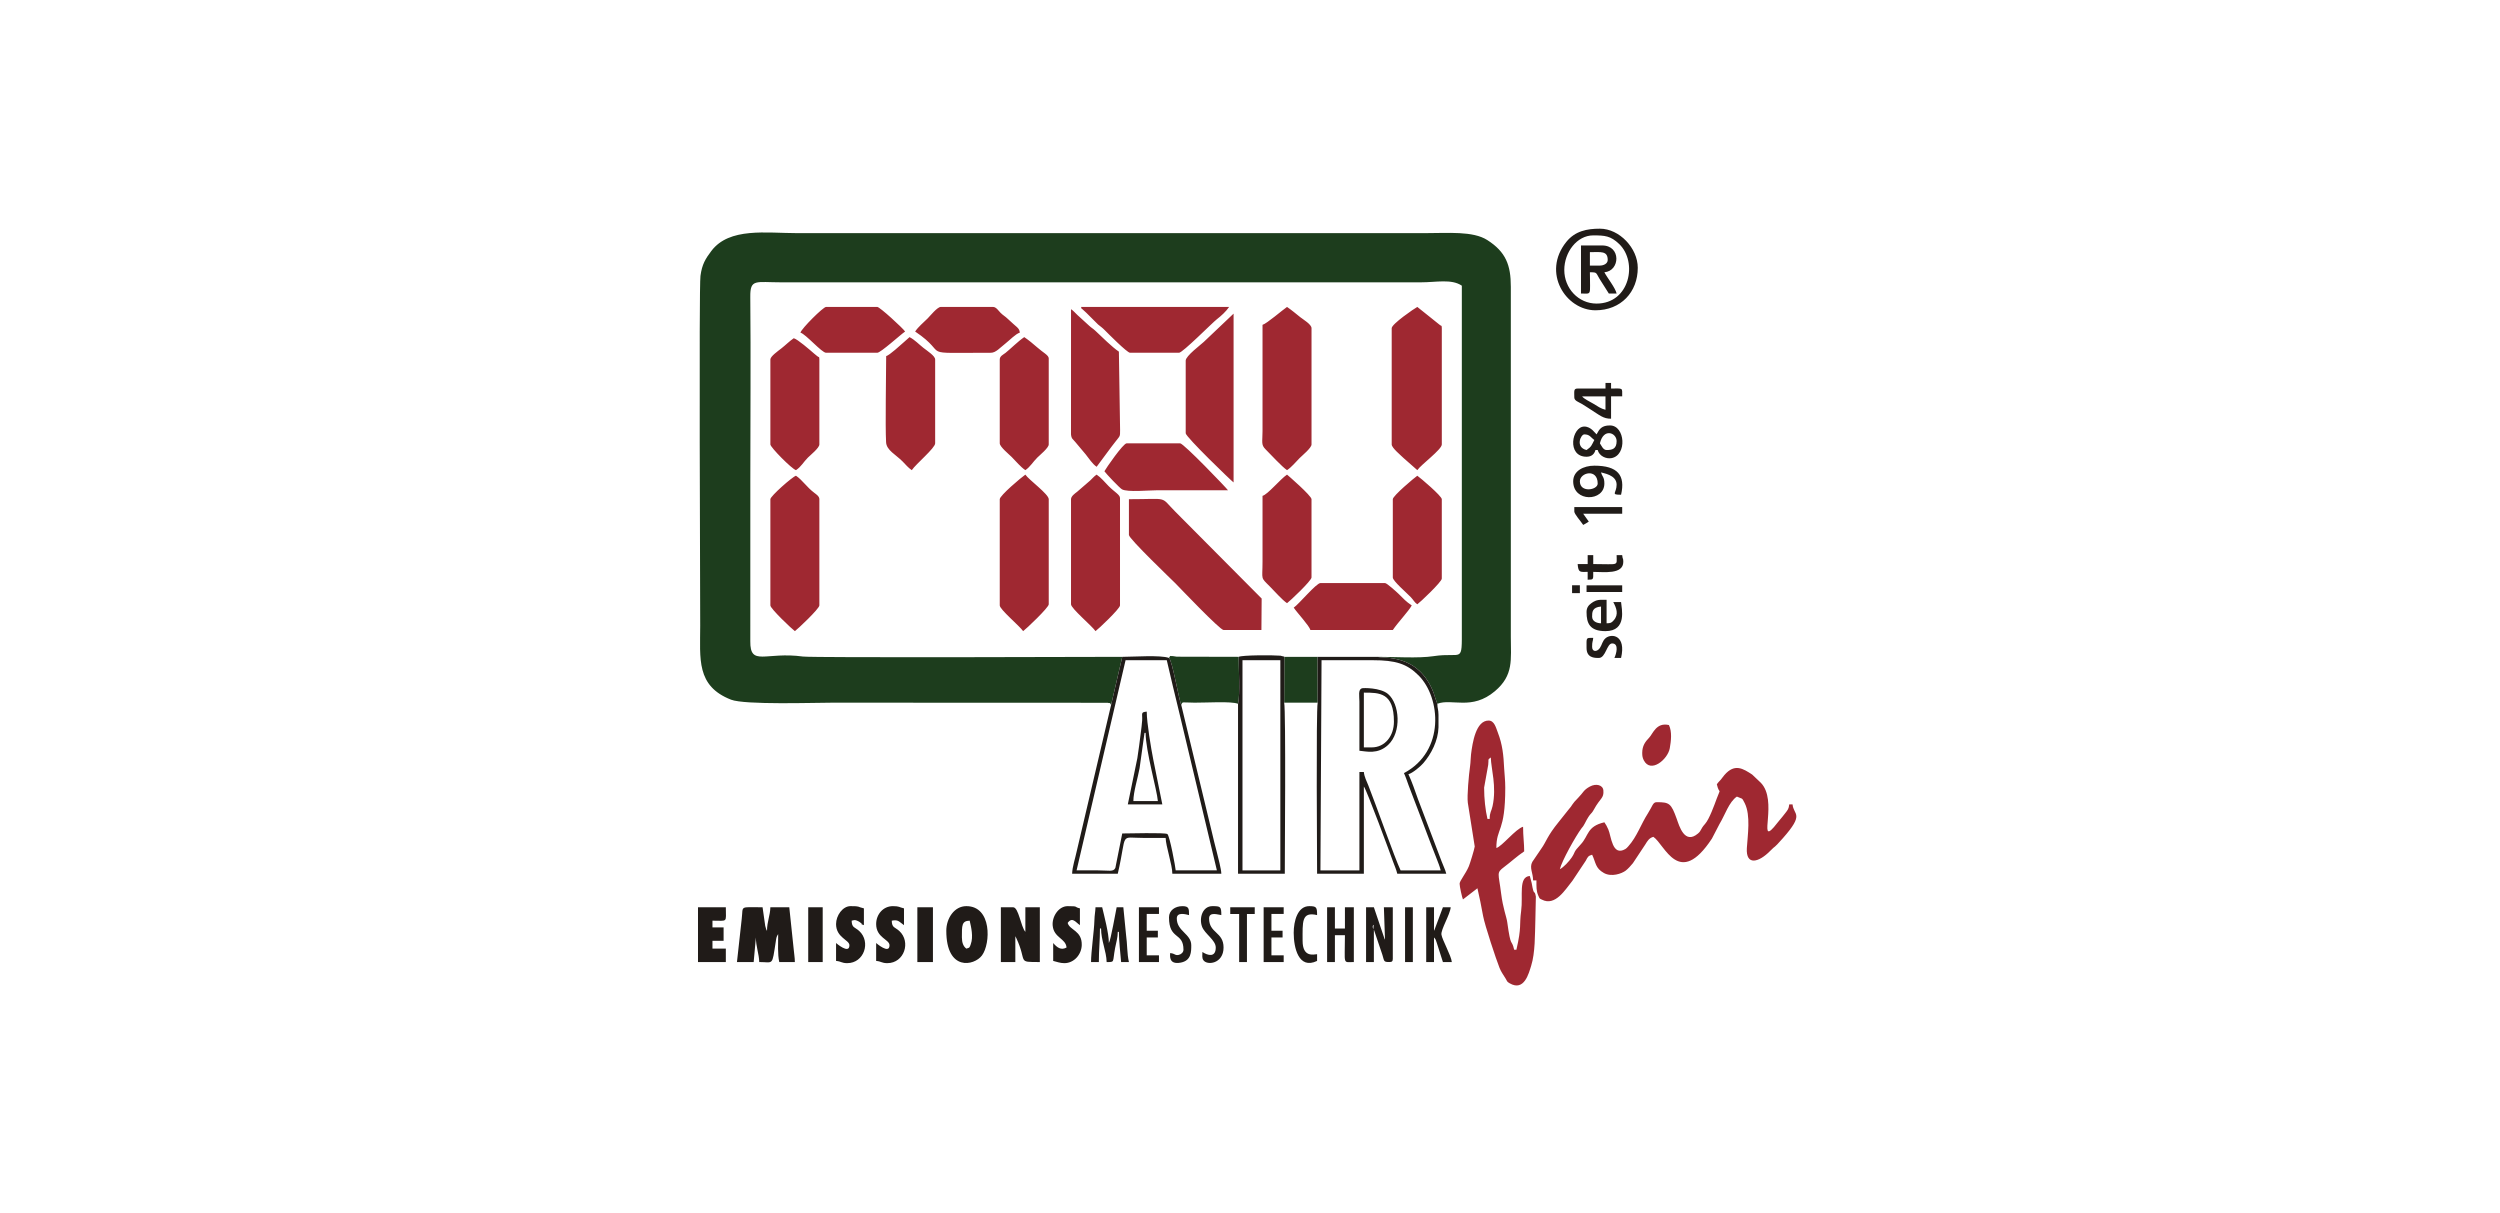 <?xml version="1.0" encoding="UTF-8"?> <svg xmlns="http://www.w3.org/2000/svg" xmlns:xlink="http://www.w3.org/1999/xlink" xmlns:xodm="http://www.corel.com/coreldraw/odm/2003" xml:space="preserve" width="71.128mm" height="34.502mm" style="shape-rendering:geometricPrecision; text-rendering:geometricPrecision; image-rendering:optimizeQuality; fill-rule:evenodd; clip-rule:evenodd" viewBox="0 0 7112.8 3450.2"> <defs> <style type="text/css"> .fil0 {fill:#1D3D1D} .fil2 {fill:#201B18} .fil1 {fill:#9F2831} </style> </defs> <g id="Слой_x0020_1">  <g id="_2173202943808"> <path class="fil0" d="M3161.2 2005.54l31.77 -136.76c-49.76,0 -880.08,3.05 -908.44,-0.86 -105.84,-14.56 -150.61,29.46 -149.82,-43.6l0.07 -458.07c0,-173.69 1.53,-348.09 -0.1,-521.72 -0.47,-51.99 15.05,-41.26 88.79,-41.26l1818.41 0c45.21,0 87.51,-10.41 117.22,9.54l0 973.27c0,105.75 3.7,67.99 -81.02,80.84 -42.46,6.45 -111.97,1.83 -158.3,1.83 13,5.57 115.65,-12.07 159.16,102.84 1.89,5.01 2.87,8.9 4.54,14.28l5.94 16.47c41.39,-16.06 98.07,19.78 163.84,-35.86 53.84,-45.53 45.24,-89.94 45.24,-154.95l0 -995.55c0.08,-61.67 -14.13,-99.28 -67.07,-133.05 -40.91,-26.09 -111.29,-19.62 -176.88,-19.62 -595.58,0 -1191.15,0 -1786.74,0 -87.09,0 -192.86,-17.16 -244,50.8 -16.5,21.93 -26.47,37.77 -30.89,70.8 -4.62,34.68 -0.74,895.76 -0.74,994.8 0,94.53 -11.97,171.93 87.69,210.94 39.18,15.35 238.56,8.52 289.28,8.52l782.34 0.31c11.18,3.22 3.1,-3.86 9.65,6.06l0.06 0.02 0 -0.02zm492.45 -6.33l95.3 0 -0.39 -130.4 -94.45 0 -0.47 130.4 0.01 0zm-292.87 6.33c4.28,-10.22 0.49,-6.63 38,-6.36 33.65,0.24 103.49,-4.59 123.57,3.17 6.34,-27.38 1.77,-99.53 1.77,-133.58l-175.97 -0.41c-2.3,-0.24 -10.28,-1.69 -11.04,-1.66 -11.06,0.47 -5.4,-3.56 -11.18,5.24 9.44,7.24 28.75,121.53 34.84,133.58l0.01 0.02z"></path> <path class="fil1" d="M3680.77 1728.86c9.48,14.19 44.24,51.35 47.52,63.61l234.43 0c14.15,-21.23 45.49,-54.09 53.86,-69.97 -17.84,-11.99 -22.02,-18.01 -37.16,-32.65 -5.65,-5.46 -33.6,-30.97 -38.87,-30.97l-183.74 0c-11.72,0 -61.5,60.2 -76.04,69.98zm-88.73 -318.08c0,62.55 0,125.12 0,187.66 0,52.97 -6.88,42.46 21.37,70.76 13.52,13.52 34.23,37.43 48.32,46.91 7.03,-4.72 69.68,-63.8 69.68,-73.16l0 -222.64c0,-9.94 -68.23,-68.99 -69.68,-69.97 -19.42,13.04 -54.6,56.37 -69.69,60.43l0 0.01zm0 -486.64l0 302.17c-0.02,31.91 -4.65,38.73 8.49,51.91 15,15.05 46.67,49.64 61.23,59.42 13.63,-9.16 23.61,-22.13 35.63,-34.18 7.38,-7.43 34.06,-29.05 34.06,-38.98l0 -330.78c0,-10.92 -24,-24.83 -32.12,-31.36 -12.16,-9.76 -25,-20.58 -37.59,-29.07 -12.19,8.19 -57.87,47.71 -69.68,50.88l0 -0.01 -0.02 0zm367.51 9.54l0 330.79c0,9.97 26.65,31.51 34.05,38.97l38.82 34.19c10.3,-15.45 69.69,-58.65 69.69,-73.16l0 -330.79c0,-9.67 -1.8,-5.25 -6.23,-9.64 -0.08,-0.07 -7.97,-6.35 -8.82,-7.05 -6.75,-5.36 -10.87,-8.62 -17.59,-14.13l-37.04 -29.61c-8.8,4.67 -72.87,48.6 -72.87,60.43l-0.01 0zm3.17 486.65l0 222.64c0,10.08 38.83,43.08 51.54,56.41 7.01,7.35 10.18,14.59 18.14,19.93 7.04,-4.73 69.69,-63.8 69.69,-73.15l0 -225.83c0,-9.09 -61.41,-61.22 -69.69,-66.8 -7.6,5.11 -69.68,57.08 -69.68,66.8zm259.77 820.6l11.62 -64.66c2.18,-16.83 -2.76,-13.78 7.39,-21.23 0.69,31.8 17.16,82.83 4.98,138.59 -3.5,16.01 -8.15,16.43 -8.15,36.36l-6.33 0c-5.95,-25.67 -9.49,-57.42 -9.49,-89.06l-0.02 0zm-69.7 273.54c0,7.98 7.08,39.47 9.49,44.53l41.19 -31.8c6.23,26.85 10.8,49.77 16.18,79.17 4.69,25.77 37.18,123.65 46.63,147.18 5.49,13.69 10.12,18.03 17.27,30.37 4.84,8.36 3.56,8.95 11.72,13.69 41.58,24.13 54.4,-28.87 61.12,-50.08 11.61,-36.63 10.52,-89.19 11.85,-127.91l1.49 -68.49c-4.44,-24.65 -4.57,4.27 -11.95,-38.91 -1.12,-6.57 -3.63,-12.28 -5.41,-20 -33,2.74 -18.57,56.12 -24.5,99.46 -5.77,42.4 1.96,43.71 -13.53,110.45l-6.34 0c-7.87,-33.9 -9.02,-0.39 -19.77,-78.77 -2.03,-14.86 -12.19,-39.44 -17.35,-81.17 -7.25,-58.92 -14.3,-58.35 8.55,-75.48 19.36,-14.53 36.66,-30.74 57.07,-44.48 0,-23.06 -3.17,-42.7 -3.17,-69.97 -20.71,5.55 -60.16,56.17 -76.03,60.43 0,-59.53 25.35,-42.91 25.35,-171.76 0,-22.46 -2.24,-36.45 -3.12,-54.15 -1.86,-37.75 -4.51,-67.8 -18.06,-102.7 -5.35,-13.76 -9.77,-34 -26.35,-34 -36.15,0 -45.75,63 -49.87,96.24 -1.42,11.39 -0.96,21.12 -2.59,32.41 -3.82,26.88 -9.1,85.91 -6.56,105.28l19.67 124.42c-0.81,7.46 -13.57,48.72 -16.69,56.15 -9.24,21.99 -26.36,41.55 -26.36,49.88l0.02 0.01 0.05 0zm519.54 -372.13c0,8.74 1.04,14.14 4.55,20.89 19.81,38.2 68.36,-2.97 73.85,-34.39 3.7,-21.12 6.78,-46.83 -2.38,-66 -36.03,-8.4 -45.61,24.74 -56.19,35.83 -10.73,11.24 -19.84,22.6 -19.84,43.69l0.01 -0.02zm212.27 89.04c7.68,33.1 12.88,4.97 -0.38,40.94 -6.64,18.01 -21.08,58.37 -33.11,71.78 -14.1,15.71 -9.73,18.55 -20.22,27.43 -38.35,32.43 -53.4,-22.35 -60.34,-41.56 -16.02,-44.42 -20.78,-47.67 -57.06,-47.67 -11.17,0 -11.64,11.09 -25.13,32.01 -19.34,29.97 -31.31,66.69 -55.68,93.58 -3.47,3.83 -5.36,5.99 -8.19,7.67 -37.96,22.3 -40.28,-37.07 -48.61,-55.51 -5.06,-11.12 -5.47,-11.88 -11.25,-20.52 -50.58,11.83 -43.96,38.14 -67.27,62.86 -23.13,24.54 -13.66,19.51 -25.9,37.62 -7.35,10.88 -22.56,27.27 -33.55,33.1 5.39,-23.25 44.79,-93.75 61.55,-116.33 5.42,-7.3 4.65,-4.59 9.02,-13.18 17.24,-33.88 17.27,-23.71 26.32,-40.35 18.38,-33.72 28.85,-31.49 26.98,-54.36 -1.28,-15.55 -20.65,-20.58 -38.27,-11.13 -18.5,9.92 -18.85,17.36 -32.51,31.07 -21.51,21.58 -15.44,20.4 -28.58,34.92l-28.16 35.35c-32.65,40.11 -35.19,56.11 -48.85,75.01l-25.72 37.91c-9.18,16.63 2.16,31.63 2.16,52.91l9.49 0c0,17.43 -0.64,29.83 5.08,42.63 4.67,10.49 3.05,8.13 10.3,11.93 38.25,20.03 66.74,-28.72 87.01,-53.58l38.05 -57.21c5.26,-10.18 6.76,-13.92 17.99,-16.93 11.03,23.03 8.68,38.22 33.66,52.13 21.53,11.99 50.65,1.72 61.98,-6.98 6.02,-4.64 15.22,-14.48 20.3,-20.98l35.42 -53.48c6.05,-9.9 10.95,-18.36 22.88,-21.56 32.84,22.08 72.71,147.63 166.56,5.02l21.72 -41.8c15.62,-25.59 26.8,-62.56 49.33,-77.72 16.06,7.73 13.45,0.92 22.36,18.88 17.29,34.83 8.22,91.02 5.98,127.53 -3.15,51.41 34.36,40.68 65.86,8.6 19.34,-19.73 6.29,-2.43 36.5,-36.52 62.93,-71.03 30.27,-65.16 27.7,-96.25l-9.5 0c-1.01,12.21 -4.42,16 -10.77,24.18 -5.68,7.32 -11.22,14.37 -17.02,21.05 -6.5,7.46 -9.55,12.25 -15.71,19.33 -45.19,51.61 12.19,-75.99 -37.5,-126.34l-24.43 -23.17c-25.65,-16.72 -49.61,-32.7 -79.07,1.48 -4.99,5.76 -4.94,6.81 -9.72,12.52 -5.38,6.44 -7.14,6.9 -11.69,13.71l-0.01 -0.02zm-1672.7 -709.28c0,10.6 123.06,128.33 132.26,137.54 9.5,9.54 126.57,132.8 137.01,132.8l107.71 0 0.68 -89.53 -245.38 -246.84c-45.53,-45.68 -15.95,-35.79 -132.27,-35.79l0 101.79 -0.01 0.01 0 0.02zm-164.74 -101.77l0 298.98c0,11.79 59.96,61.74 69.69,76.33 7.03,-4.71 69.69,-63.8 69.69,-73.16l0 -305.34c0,-9.75 -15.32,-16.85 -32.47,-34.18 -11.48,-11.59 -21.02,-23.87 -34.05,-32.62 -8.38,5.63 -10.65,9.89 -18.24,16.66l-37.44 32.36c-6.2,4.74 -17.15,12.32 -17.15,20.95l-0.01 0.02 -0.02 0zm-855.35 0l0 302.17c0,9.37 62.86,68.54 69.69,73.16 7.03,-4.72 69.69,-63.81 69.69,-73.16l0 -302.17c0,-8.02 -8.27,-13.51 -13.96,-17.8 -22.64,-16.98 -33.92,-36.45 -52.58,-49 -9.87,2.65 -72.87,57.99 -72.87,66.8l0.02 0 0.01 0zm652.6 0l0 302.17c0,11.58 57.1,59.02 66.52,73.16 7.06,-4.75 72.87,-66.93 72.87,-76.33l0 -298.99c0,-14.45 -56.63,-55.11 -66.52,-69.97 -11.31,7.6 -72.87,59.55 -72.87,69.97l0 -0.01zm529.06 -394.4l0 206.74c0,10.36 130.05,135.81 136.22,139.96l0 -480.28 -84.69 80.37c-8.42,8.16 -51.53,39.99 -51.53,53.21zm-253.44 302.17l41.91 -56.52c4.23,-5.11 5.59,-7.1 9.71,-12.54 15.53,-20.66 15.11,-14.9 15.14,-35.69l-3.41 -222.87c-20.06,-13.48 -48.14,-41.89 -67.27,-59.68 -7.26,-6.74 -10.26,-7.5 -17.5,-14.23l-33.18 -30.29c-7.61,-6.78 -9.86,-11.02 -18.24,-16.65l-0.09 356.3c1.4,13.08 5.36,13.06 12.73,22.21 9.35,11.66 19.35,22.61 29,34.5 9.88,12.19 18.82,27.1 31.22,35.44l0 0.02 -0.02 0zm-598.76 -314.89c0,56.46 -2.88,195.89 -0.23,245.15 1.21,22.78 27.87,35.16 46.99,54.61 8.96,9.1 15.97,17.87 26.1,24.69 11.77,-17.64 66.52,-62.89 66.52,-76.33l0 -238.56c0,-10.21 -22.31,-24.26 -33.52,-33.16 -14.01,-11.1 -23.77,-22.19 -39.36,-30.45 -5.14,4.48 -9.44,8.5 -15.11,13.45 -9.82,8.57 -41.67,38 -51.4,40.62l0 -0.02 0.01 0zm323.14 9.54l0 238.56c0,9.92 26.66,31.55 34.05,38.96 12.46,12.51 24.93,28.07 38.81,37.37 13.77,-9.26 21.26,-23.11 34.02,-35.79 7.22,-7.18 32.49,-27.59 32.49,-37.37l0 -244.91c0,-9.02 -16.56,-16.72 -32.49,-31 -10.77,-9.65 -25.85,-21.81 -37.19,-29.45 -17.31,11.63 -40.04,34.45 -53.41,44.97 -6.08,4.77 -16.28,8.95 -16.28,18.65l0.01 0.01 -0.01 0zm-652.6 0l0 241.73c0,8.19 61.12,70.01 72.88,73.16 15.31,-10.31 20.9,-22.73 34,-35.82 7.28,-7.27 32.51,-27.43 32.51,-37.34l0 -241.73c0,-9.73 -1.84,-5.25 -6.26,-9.62 -0.2,-0.2 -7.46,-6.09 -8.72,-7.16 -12.16,-10.54 -46.63,-40.65 -57.87,-43.68 -11.6,7.81 -23.7,19.93 -34.85,28.63 -10.76,8.41 -31.69,23.05 -31.69,31.8l0.02 0.02 -0.02 0.01zm1023.26 -19.08l139.39 0c10.3,0 95.18,-85.81 107.72,-95.43 11.97,-9.18 26.45,-22.42 34.84,-34.99l-421.34 0c4.27,11.88 -1.72,0.41 6.77,9.1 2.41,2.47 5.28,4.67 8.28,7.58l33.37 33.26c8.28,6.96 10.87,7.89 18.92,16 6.84,6.91 63.69,64.45 72.02,64.45l0.01 0.01 0.02 0.02zm-72.87 337.16c4.59,6.91 43.64,48 50.09,51.45 16.17,8.64 75.84,2.62 98.79,2.62 67.59,0 135.15,0 202.75,0 -4.35,-6.52 -126.18,-133.59 -136.23,-133.59l-152.07 0c-9.99,0 -59.06,71.35 -63.37,79.52l0.02 0 0.02 0zm-538.56 -397.61c103.76,69.77 -1.8,60.45 215.44,60.45 14.29,0 25.57,-13.91 42.55,-27.23 10.45,-8.18 28.68,-27.03 39.82,-30.01 -1.19,-14.14 -8.63,-14.52 -34,-39.03 -8.28,-8.01 -12.54,-9.34 -20.71,-17.36 -5.64,-5.56 -12.44,-16.76 -21.32,-16.76l-148.89 0c-9.78,0 -30,25.35 -37.22,32.59 -12.26,12.31 -26.44,23.55 -35.65,37.37l-0.02 -0.02zm-326.29 3.19c15.07,4.02 60.68,57.26 72.88,57.26l145.73 0c9.63,0 66.56,-51.93 79.2,-60.45 -6.39,-9.57 -72.09,-69.97 -79.2,-69.97l-145.73 0c-8.16,0 -69.74,61.36 -72.88,73.16z"></path> <path class="fil2" d="M4450.57 768.3c0,-50.9 36.11,-98.6 82.37,-98.6 32.89,0 49.56,1.21 73.79,24.52 53.46,51.38 30.51,169.51 -64.28,169.51 -51.84,0 -91.86,-43.52 -91.86,-95.43l-0.02 0zm88.7 114.5c72.46,0 120.38,-51.82 120.38,-120.86 0,-55.84 -52.26,-111.33 -107.72,-111.33 -36.94,0 -70.74,6.74 -95.57,37.62 -70.49,87.62 -1.27,194.57 82.92,194.57l-0.01 0zm12.68 -127.23l-28.5 0 0 -38.17c30.85,0 50.69,-4.53 50.69,22.27 0,10.28 -11.5,15.9 -22.17,15.9l-0.02 0zm-53.85 79.51c31.58,0 25.35,8 25.35,-60.43 23.63,0 14.98,0.52 32.93,27.37 7.95,11.91 13.6,22.08 20.92,33.06l22.18 0c-3.82,-16.48 -26.22,-44.05 -34.85,-60.43 45.15,-3.75 48.06,-76.33 -6.32,-76.33l-60.19 0 0 136.78 0 -0.02 -0.02 0zm53.85 426.22c10.43,-44.94 47.53,-29.91 47.53,-6.36 0,22.27 -12.47,25.44 -28.51,25.44 -9.86,0 -14.38,-12.14 -19.02,-19.08zm-38.01 19.08c-32.8,-7.68 -16.65,-44.53 -6.34,-44.53 15.89,0 18.37,9.09 28.51,15.9 -7.95,15.04 -7.76,18.93 -22.17,28.63zm28.5 -44.53c-3.94,-2.91 -15.49,-22.27 -34.84,-22.27 -35.76,0 -50.84,85.87 6.34,85.87 14.29,0 22.28,-7.57 25.34,-19.08l6.36 0c4.57,17.21 23.85,25.79 39.01,23.11 45.22,-7.94 39.51,-93.08 -4.18,-93.08 -23.39,0 -29.99,10.19 -38.03,25.44l0 0.01zm-47.51 133.58c0,-25.16 50.69,-37.7 50.69,6.35 0,18.74 -50.69,27.15 -50.69,-6.35zm-19.01 0c0,60.36 88.7,57.88 88.7,6.35 0,-19.05 -6.09,-18.99 -9.5,-31.8 4.67,2.26 44.36,6.3 44.36,34.99 0,24.1 -18.13,28.63 12.66,28.63 12.9,-55.56 -9.73,-82.7 -76.03,-82.7 -30.39,0 -60.19,14.54 -60.19,44.53zm25.35 -241.72l66.53 0 0 38.17c-13.18,-3.09 -22.74,-10.2 -33.86,-16.91 -9.75,-5.88 -27.37,-13.97 -32.69,-21.26l0.02 0zm66.52 -22.27l-79.2 0c-11.99,0 -9.5,7.41 -9.5,25.44 0,9.17 11.94,12.79 20.38,17.72 9.8,5.74 14.45,9.07 23.38,14.7 29.73,18.83 38.39,28.01 60.82,28.01l0 -63.61 31.67 0c0,-25.73 3.32,-22.28 -31.67,-22.28l0 -15.9 -15.84 0 0 15.9 -0.01 0.02 -0.03 0zm-38.02 648.86c0,-12.62 0.08,-26.52 25.35,-28.63l0 47.71c-11.47,-0.25 -25.35,-5.28 -25.35,-19.08zm-15.83 -12.73c0,31.52 8.81,54.07 53.86,54.07 62.21,0 45.87,-64.45 44.34,-82.7l-22.18 0c8.54,16.18 16.55,35.08 1.14,52.05 -6.2,6.83 -8.23,8.14 -20.16,8.39l0 -66.8c-19.08,0 -27.89,-1.98 -43.91,9.99 -7.59,5.65 -13.11,12.48 -13.11,25l0.02 0zm3.15 -136.77l-28.5 0c2.11,25.36 6.73,22.27 28.5,22.27l0 22.27c17.34,-0.41 15.85,0.18 15.85,-22.27 29.89,0 85.54,8.11 85.54,-28.63 0,-11.99 -2.08,-6.01 -3.17,-19.09l-15.83 0c0,32.09 8.78,25.45 -66.52,25.45l0 -25.45 -15.85 0 0 25.45 -0.02 0zm12.68 235.39c0,-16.38 2.21,-13.74 3.16,-25.46 -21.34,0 -19.01,-1.55 -19.01,28.63 0,28.09 21.74,28.61 34.84,28.61 19.8,0 22.67,-41.34 38.02,-41.34 20.58,0 11.4,30.76 6.34,41.34l19.01 0c15.14,-65.21 -26.93,-70.26 -43.62,-56.6 -9.62,7.89 -10.31,18.93 -16.59,28.16 -7.92,11.62 -22.16,12.08 -22.16,-3.36l-0.02 0.02 0.03 0zm-50.68 -384.88c0,7.16 17.86,26.94 25.35,38.17 7.07,-3.75 9.54,-5.3 15.84,-9.54 -4.92,-7.37 -10.62,-14.43 -15.84,-22.26l110.89 0 0 -19.08 -136.22 0 0 12.73 -0.02 -0.02zm34.85 229.02l101.39 0 0 -19.09 -101.39 0 0 19.09zm-41.19 3.17l22.18 0 0 -22.27 -22.18 0 0 22.27zm-2375.99 1049.62l47.51 0 6.33 -69.98c0,26 8.99,46.61 9.49,69.98 41.22,0 35.92,12.72 47.01,-57.78 1.43,-9.14 1.37,-13.82 6.86,-21.74 0,26.74 -1.86,57.81 3.15,79.52l44.34 0c0,-12.66 -2.21,-22.97 -3.44,-37.91l-12.41 -117.95 -53.85 0c-0.51,23.42 -9.5,41.36 -9.5,66.78 -2.72,-4.34 0.24,2.95 -3.02,-6.48 -0.32,-0.87 -2.04,-7.3 -2.09,-7.45l-7.55 -52.84c-67.12,0 -54.7,-5.69 -59.28,32.72l-13.58 123.14 0.02 0 0.01 -0.01zm820.52 -79.52l0.95 0.95c-0.06,-0.07 -1.26,-0.63 -0.95,-0.95zm-69.7 79.52l41.17 0 0 -73.16c0.44,0.63 1.01,0.91 1.17,2.02 0.14,1.09 0.93,1.57 1.13,2.05 33.16,70.27 0.27,69.1 67.4,69.1l0 -155.86 -41.17 0 0 69.97c-13.2,-15.26 -19.02,-69.97 -34.84,-69.97l-34.85 0 0 155.86 0 -0.01 -0.01 0zm-110.89 -69.98c0,-34.19 -0.66,-47.19 22.18,-47.71 4.29,18.52 10.79,45.79 3.14,66.77 -3.44,9.42 -2.4,10.01 -12.64,12.76 -8.55,-6.28 -12.66,-17.05 -12.66,-31.82l-0.02 0zm-44.34 -19.08c0,115.85 79.28,100.22 101.57,70.16 24.59,-33.16 28.61,-140.15 -44.55,-140.15 -34.35,0 -57.02,34.91 -57.02,69.97l0 0.02zm-706.46 89.06l79.2 0 0 -38.18 -38.03 0 0 -22.27 31.67 0 0 -38.15 -31.67 0 0 -19.09c44.67,0 38.03,6.69 38.03,-38.17l-79.2 0 0 155.86zm1118.29 0l22.18 0c0,-36.17 3.17,-60.01 3.17,-95.43l3.17 0c0,33.8 15.16,64.71 15.85,95.43 23.92,0 16.36,1.86 24.01,-39.52 3,-16.18 7.68,-29.78 7.68,-46.36l3.16 0c0,24.85 4.35,61.98 6.34,85.89l22.17 0c-5.47,-23.55 -4.38,-51.25 -8.17,-77.68l-7.68 -78.18 -19.02 0c-2.68,11.56 -16.53,92.85 -22.18,101.79 0,-27.84 -13.12,-76.45 -19.02,-101.79l-19.01 0c-0.31,13.08 -2.7,20.87 -3.14,38.19 -0.71,28.11 -9.54,89.12 -9.54,117.67l0.02 -0.01 0.01 0zm-725.47 -108.15c0,38.99 38,44.91 38,60.43 0,26.8 -37.97,-6.34 -38,-6.36l0 50.89c14.85,1.25 15.67,6.37 31.68,6.37 48.39,0 67.95,-60.62 34.16,-91.56 -12.43,-11.39 -21.03,-8.44 -21.51,-29.31 8.37,-1.8 8.56,-3.14 17.79,0.98 4.16,1.86 6.02,3.78 7.79,5.06 9.21,6.78 -5.46,1.31 9.28,6.67l0 -47.71c-20.51,-4.8 -9.48,-6.36 -38.02,-6.36 -22.54,0 -41.17,26.89 -41.17,50.89l0.02 0.01 -0.02 0zm114.06 0c0,39.39 38.01,43.54 38.01,60.43 0,26.8 -37.98,-6.34 -38.01,-6.36l0 50.89c14.86,1.25 15.68,6.37 31.67,6.37 48.4,0 67.94,-60.62 34.18,-91.56 -12.42,-11.39 -21.02,-8.44 -21.48,-29.31 19.01,-4.04 21.17,3.53 34.84,12.73l0 -47.72c-14.51,-3.39 -12.8,-6.35 -31.67,-6.35 -27.59,0 -47.52,23.47 -47.52,50.88l-0.02 0zm541.72 66.8c-15.88,8.95 -27.3,-0.34 -38.03,-12.73l0 50.89c10.24,2.41 19.63,6.37 31.68,6.37 27.89,0 48.83,-24.78 49.57,-51.25 1.19,-41.75 -34.45,-42.06 -40.06,-63.25 13.38,-18.34 22.62,-1.88 34.84,6.36l0 -47.72c-18.22,-4.26 -2.16,-6.35 -34.84,-6.35 -25.9,0 -45.22,30.05 -42.6,55.76 3.53,34.75 37.25,35.79 39.44,61.94l0 -0.02zm871.21 -57.25c-1.14,-6.01 3.99,-11.33 2,-2.02 -0.06,0.23 0.08,13.12 -2,2.02zm-19.03 98.6l22.18 0 0 -92.25 24.07 71.24c5.84,18.89 3.03,20.99 20.27,20.99 7.29,0 9.49,-2.21 9.49,-9.54l0 -146.32 -25.34 0 3.15 92.24c-0.44,-0.63 -1.01,-2.47 -1.17,-2l-30.5 -90.21 -22.18 0 0 155.86 0.02 0 0.01 -0.01zm-110.87 0l22.18 0 0 -76.33 28.52 0c0,86.33 -7.1,76.33 25.34,76.33l0 -155.86 -25.34 0 0 60.43 -28.52 0 0 -60.43 -22.18 0 0 155.86zm281.95 0l22.18 0 0 -69.98c5.52,6.39 4.31,4.94 7.65,14.58l17.7 55.41 25.34 0c-1.45,-17.38 -27.16,-62.79 -29.54,-77.9 -2.24,-14.23 24.62,-56.96 26.37,-77.96l-22.17 0 -24.2 64.77c-0.22,0.44 -0.69,1.37 -1.15,2.02l0 -66.79 -22.18 0 0 155.86 0 -0.01zm-1447.75 0l44.34 0 0 -155.86 -44.34 0 0 155.86zm-310.49 0l41.19 0 0 -155.86 -41.19 0 0 155.86zm940.89 0l57.02 0 0 -19.09 -34.84 0 0 -50.9 31.67 0 0 -19.09 -31.67 0 0 -47.71 34.84 0 0 -19.09 -57.02 0 0 155.86 0 0.02zm354.83 0l57.02 0 0 -19.09 -34.85 0 0 -50.9 31.68 0 0 -19.09 -31.68 0 0 -47.71 34.85 0 0 -19.09 -57.02 0 0 155.86 0 0.02zm-136.22 -41.35c0,29.07 -22.8,22.97 -38,12.72 0,9.52 -1.66,16.45 2.49,22.93 10.41,16.3 57.68,10.76 57.68,-35.68 0,-44.89 -41.18,-39.98 -41.18,-82.7 0,-20.14 26.48,-10.25 34.84,-9.54 0,-24.25 -2.39,-25.44 -25.35,-25.44 -28.28,0 -38.37,33.88 -29.6,58.18 7.46,20.65 39.1,38.27 39.1,59.5l0 0.02 0.02 0.01zm-133.07 -85.88c0,65.44 41.19,41.13 41.19,92.24 0,7.6 -7.07,13.39 -13.79,14.7 -11.22,2.16 -9.1,-3.9 -24.23,-5.16 0,7.67 -4.27,33.43 30.02,27.1 30.49,-5.63 30.17,-31.4 30.17,-49.35 0,-32.7 -41.17,-39.67 -41.17,-76.33 0,-19.8 27.13,-11.34 34.85,-9.54 0,-18.73 -0.33,-25.45 -19.01,-25.45 -20.44,0 -38.03,11.91 -38.03,31.82l-0.01 -0.03 0.01 0zm354.83 44.52c0,41.08 13.64,104.99 66.51,79.52l0 -19.09c-10.57,0.9 -41.2,9.21 -41.2,-38.17 0,-54.31 -3.42,-83.57 41.2,-73.16 0,-21.94 -1.37,-25.44 -22.18,-25.44 -33.21,0 -44.35,42.01 -44.35,76.34l0.02 0zm-180.58 -54.07l25.35 0 0 136.78 22.18 0 0 -136.78 22.17 0 0 -19.08 -69.68 0 0 19.08 -0.02 0zm497.37 136.78l22.18 0 0 -155.86 -22.18 0 0 155.86zm-3.17 -537.52c5.02,10.49 8.77,22.57 13.15,34.5l39.52 103.46c8.72,24.57 17.9,46.13 26.17,69.16 4.44,12.35 8.99,21.88 13.4,34.25 4.15,11.54 9.34,22.6 12.31,35.36l-114.05 0c-16.73,-35.03 -71.01,-189.22 -91.83,-241.76 -4.53,-11.39 -11.56,-24.34 -12.71,-38.14l-12.67 0 0 279.9 -110.87 0 3.15 -597.96 145.74 0c64.84,0 97.32,9.99 130.74,43.68 62.42,62.92 75.87,214.93 -42.05,277.57l0 -0.02zm-245.44 -200.39c-4.78,23.44 -1.67,451.32 -1.67,486.63l133.07 0 0 -248.1c7.96,9.2 75.62,192.8 83.55,215.1 4.61,12.96 8.49,20.12 11.48,33l139.39 0c-2.63,-11.39 -8.89,-23.04 -13.03,-34.62l-67.33 -177.29c-8.19,-23.14 -17.62,-50.86 -27.34,-71.16 12.18,-3.26 33.82,-21.7 41.97,-31.01 23,-26.28 42.72,-64.7 43.67,-102.45 0.28,-11.23 0.15,-23.94 0,-35.25 -0.19,-16.42 -3.29,-18.54 -3.29,-31.69l-5.94 -16.47c-1.67,-5.38 -2.64,-9.27 -4.54,-14.27 -43.51,-114.9 -146.16,-97.26 -159.16,-102.83l-171.2 0 0.39 130.4 0 0.01 -0.02 0zm-685.94 477.09l139.39 -597.96 117.22 0c11.48,49.45 22.99,98.49 35.45,148.87l107.12 449.07 -117.21 0c-0.13,-6.23 -16.93,-99.16 -23.76,-103.39 -7.3,-4.51 -111.01,-1.58 -128.31,-1.58l-19.58 98.02c-5.5,12.1 -18.34,6.92 -50.13,6.92 -20.06,0 -40.11,0 -60.19,0l0 0.03 0 0.02zm98.19 -470.76l-97.93 416.94c-3.88,18.9 -12.51,44.07 -12.92,63.35l129.88 0c28.04,-120.89 2.08,-101.79 76.02,-101.79 20.07,0 40.13,0 60.2,0 0.52,23.74 19,76.57 19,101.79l139.39 0c-0.3,-13.79 -9.21,-46.31 -12.63,-60.46 -4.86,-20.08 -11.07,-42.02 -15.08,-61.19l-86.33 -358.64c-6.1,-12.05 -25.39,-126.35 -34.84,-133.59 -22.99,-8.91 -102.85,-3.17 -132.97,-3.17l-31.77 136.76 0 0.02 -0.02 -0.02zm373.82 -127.2l107.72 0 0 597.96 -107.72 0 0 -597.96zm-12.67 124.04l0 483.46 133.07 0c0,-36.01 3.28,-463.33 -1.77,-486.63l0.47 -130.4c-0.53,-0.45 -1.51,-1.56 -1.79,-0.97l-9.41 -2.35c-22,-1.93 -108.55,-1.79 -118.77,3.29 0,34.06 4.57,106.17 -1.77,133.59l-0.01 0 -0.02 0.01zm-266.1 82.71l3.17 0c0,50.88 32.21,162.13 34.85,194.01l-69.69 0c0,-25.85 12.75,-66.08 17.68,-93.58l14.01 -100.45 0 0.02 -0.02 0zm-47.52 203.55l98.22 0 -25.63 -126.93c-6.34,-32.21 -18.71,-105.65 -18.71,-137.07 -18.27,1.53 -11.85,5.55 -13.03,25.1 -0.57,9.37 -2.52,25.22 -4.13,37.18 -3.41,25.07 -5.47,45.66 -9.53,69.97l-27.18 131.77 0 -0.02 -0.01 0zm693.79 -162.2l-22.17 0 0 -155.85c44.51,0 85.54,-0.27 85.54,82.7 0,39.78 -24.63,73.15 -63.37,73.15zm-34.85 9.51c19.81,1.66 51.83,11.27 81.7,-16.56 39.12,-36.43 32.72,-116.94 -0.16,-144.8 -21.76,-18.47 -70.96,-17.62 -74.59,-16.28 -11.06,4.09 -7.05,21.46 -6.95,37.7l0 139.96 0 -0.02z"></path> </g> </g> </svg> 